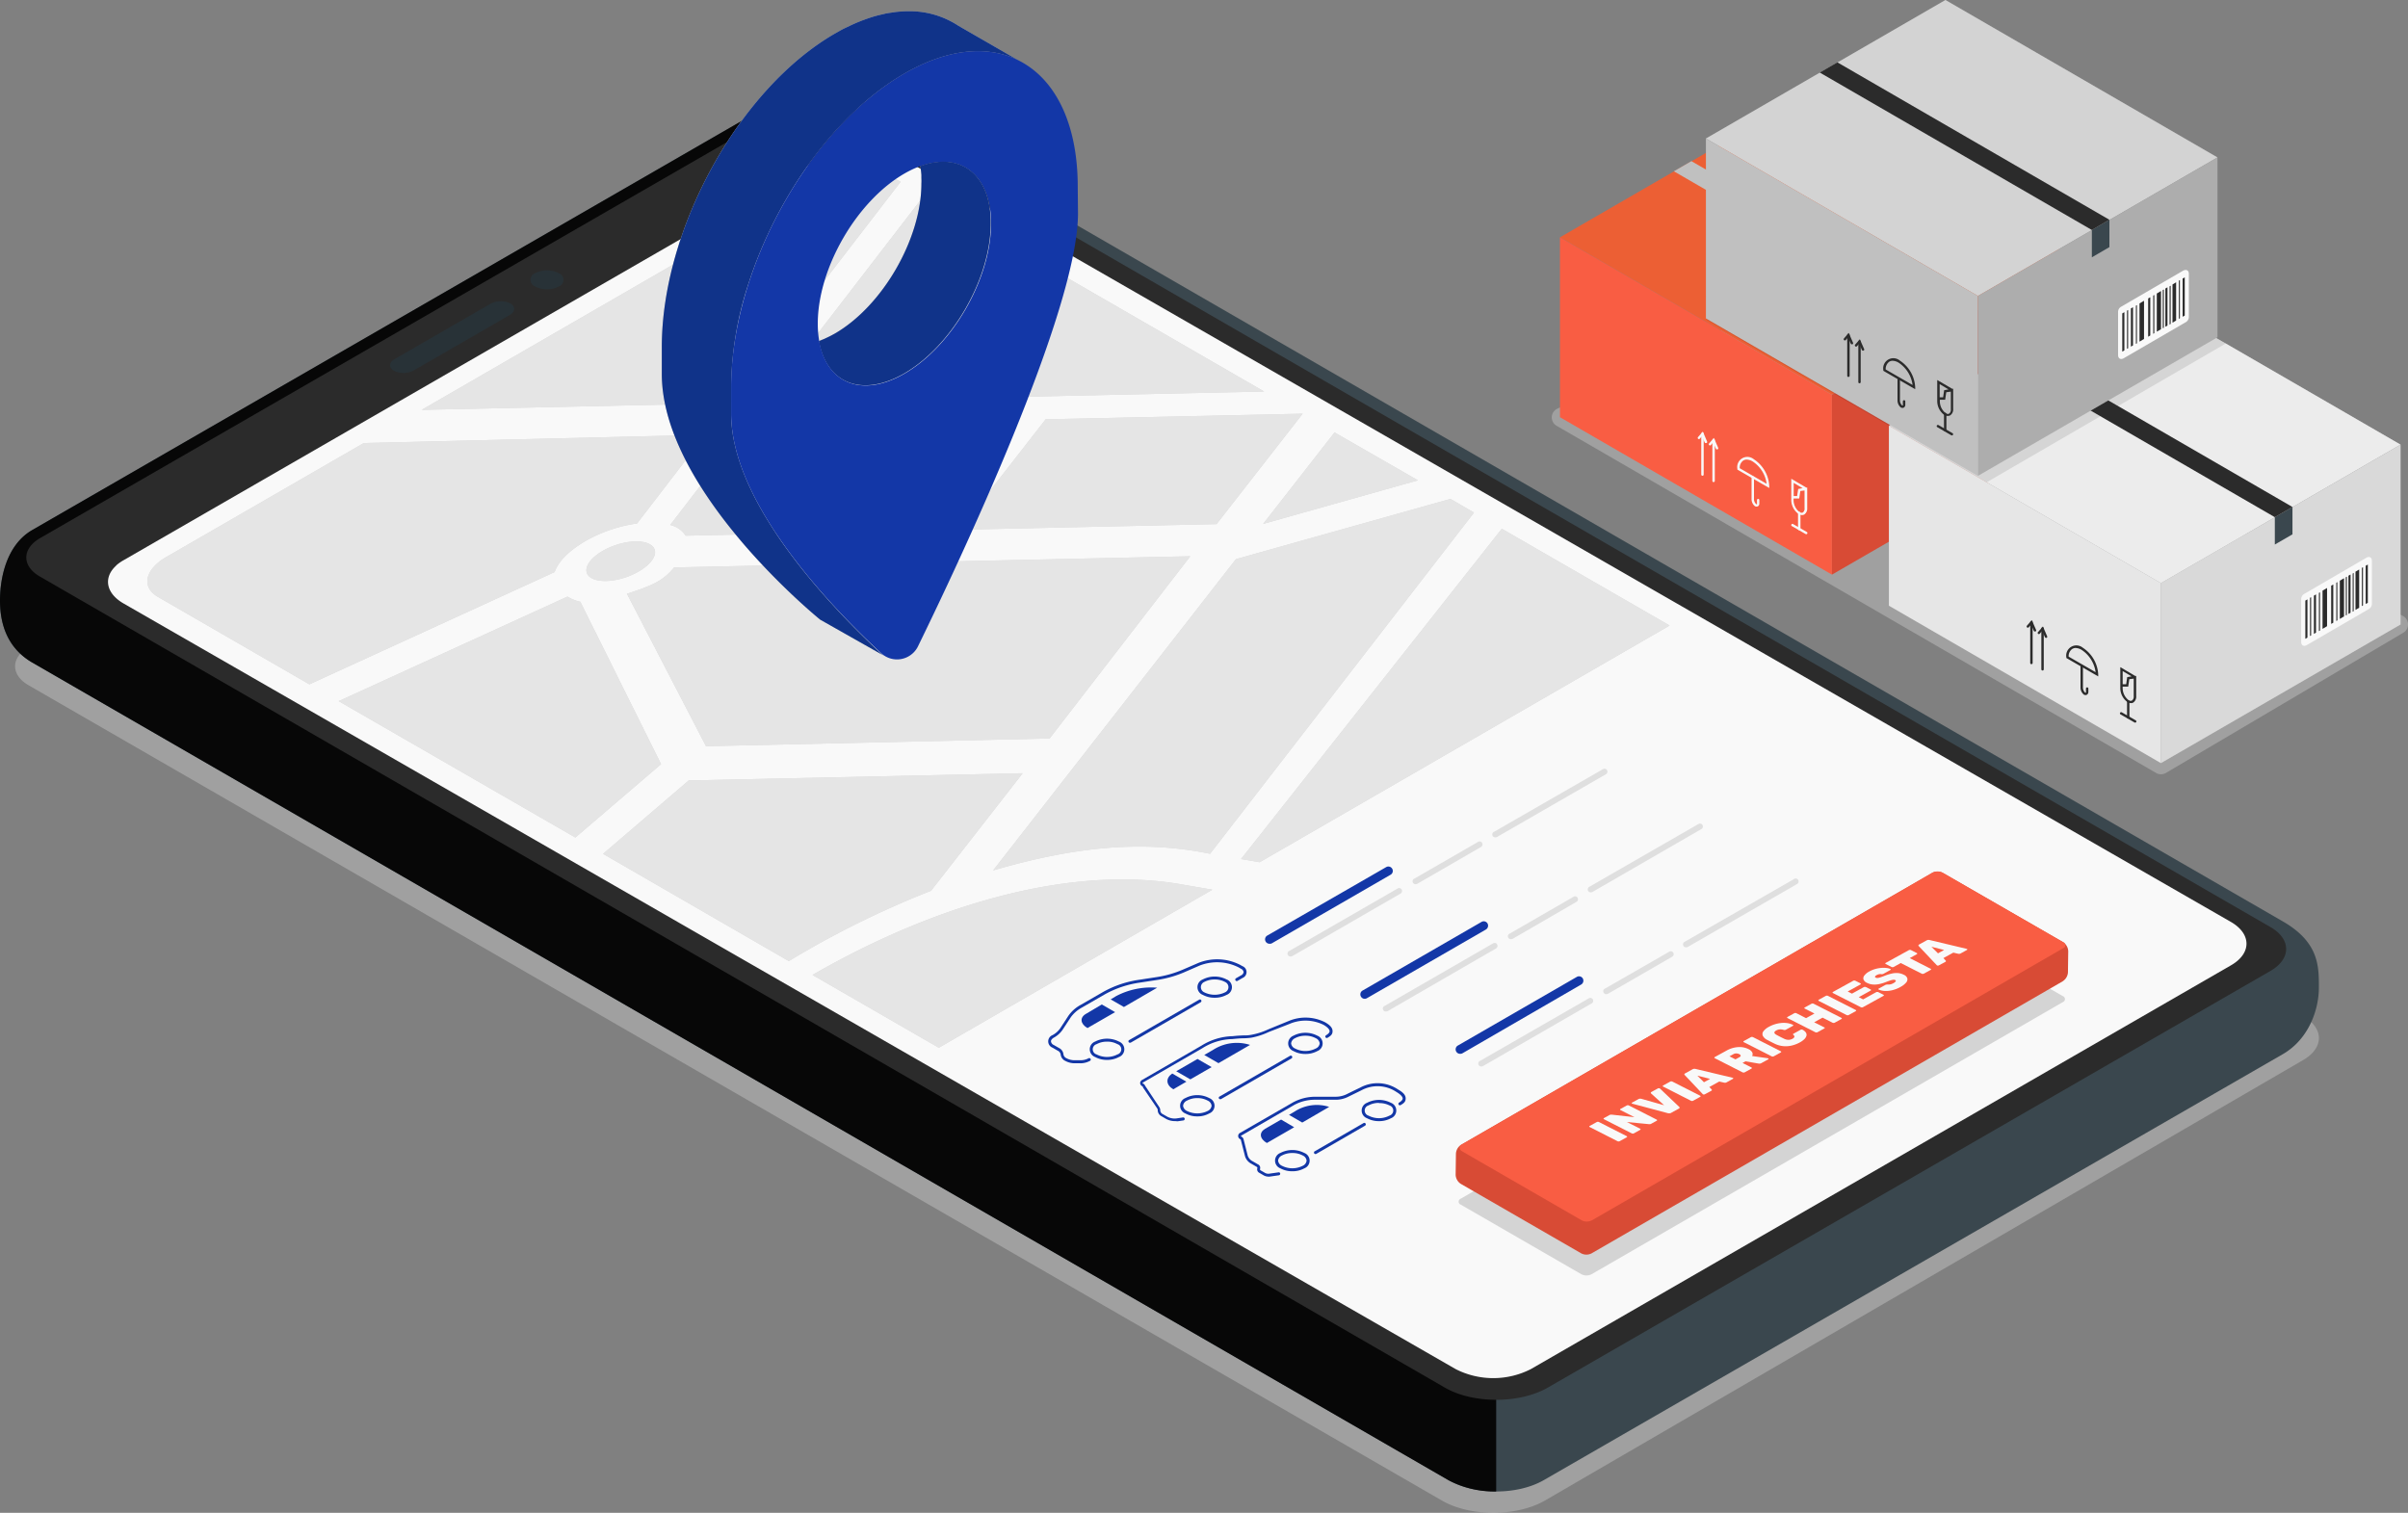 <svg id="Raggruppa_1450" data-name="Raggruppa 1450" xmlns="http://www.w3.org/2000/svg" xmlns:xlink="http://www.w3.org/1999/xlink" width="411.645" height="258.643" viewBox="0 0 411.645 258.643">
  <rect x="0" y="0" width="411.645" height="258.643" fill="#808080" stroke="none"/>
  <defs>
    <clipPath id="clip-path">
      <rect id="Rettangolo_664" data-name="Rettangolo 664" width="411.645" height="258.643" fill="none"/>
    </clipPath>
    <clipPath id="clip-path-2">
      <rect id="Rettangolo_663" data-name="Rettangolo 663" width="411.645" height="258.645" fill="none"/>
    </clipPath>
    <clipPath id="clip-path-3">
      <rect id="Rettangolo_654" data-name="Rettangolo 654" width="3.015" height="6.409" fill="none"/>
    </clipPath>
    <clipPath id="clip-path-4">
      <rect id="Rettangolo_655" data-name="Rettangolo 655" width="87.459" height="50.597" fill="none"/>
    </clipPath>
    <clipPath id="clip-path-5">
      <rect id="Rettangolo_656" data-name="Rettangolo 656" width="88.906" height="52.542" fill="none"/>
    </clipPath>
    <clipPath id="clip-path-6">
      <rect id="Rettangolo_657" data-name="Rettangolo 657" width="46.502" height="57.676" fill="none"/>
    </clipPath>
    <clipPath id="clip-path-7">
      <rect id="Rettangolo_658" data-name="Rettangolo 658" width="40.957" height="54.447" fill="none"/>
    </clipPath>
    <clipPath id="clip-path-8">
      <rect id="Rettangolo_659" data-name="Rettangolo 659" width="87.45" height="50.597" fill="none"/>
    </clipPath>
    <clipPath id="clip-path-9">
      <rect id="Rettangolo_660" data-name="Rettangolo 660" width="40.948" height="54.446" fill="none"/>
    </clipPath>
    <clipPath id="clip-path-10">
      <rect id="Rettangolo_661" data-name="Rettangolo 661" width="260.228" height="149.727" fill="none"/>
    </clipPath>
    <clipPath id="clip-path-11">
      <rect id="Rettangolo_662" data-name="Rettangolo 662" width="103.645" height="59.861" fill="none"/>
    </clipPath>
  </defs>
  <g id="Raggruppa_1449" data-name="Raggruppa 1449" clip-path="url(#clip-path)">
    <g id="Raggruppa_1448" data-name="Raggruppa 1448" transform="translate(0 -0.001)">
      <g id="Raggruppa_1447" data-name="Raggruppa 1447" clip-path="url(#clip-path-2)">
        <path id="Tracciato_75728" data-name="Tracciato 75728" d="M93.388,39.6l102.5,59.366a1.654,1.654,0,0,0,1.668-.009l40.581-23.972a1.647,1.647,0,0,0-.08-2.88L134.239,17.978a1.639,1.639,0,0,0-1.47-.026L93.508,36.685a1.649,1.649,0,0,0-.12,2.914" transform="translate(172.705 33.194)" fill="silver" opacity="0.5" style="mix-blend-mode: multiply;isolation: isolate"/>
        <path id="Tracciato_75729" data-name="Tracciato 75729" d="M93.056,29.585l40.96-23.694,46.5,26.915L139.558,56.5Z" transform="translate(173.615 10.993)" fill="#ec5f34"/>
        <path id="Tracciato_75730" data-name="Tracciato 75730" d="M139.557,71.826l-46.5-26.915V14.159l46.5,26.915Z" transform="translate(173.614 26.419)" fill="#f95d43"/>
        <path id="Tracciato_75731" data-name="Tracciato 75731" d="M108.113,34.59a2.968,2.968,0,0,1-1.258-2.381V28.563l2.559,1.507h.166v3.488a1.242,1.242,0,0,1-.5,1.115.909.909,0,0,1-.4.1,1.222,1.222,0,0,1-.567-.186m.289-3.932-.186,1.281h-.969v.269a2.59,2.59,0,0,0,1.032,2.063.561.561,0,0,0,.556.06.825.825,0,0,0,.289-.751V30.566Zm-.361-.35.754-.135-1.527-.9v2.25h.587Z" transform="translate(199.361 53.292)" fill="#f9f9f9"/>
        <path id="Tracciato_75732" data-name="Tracciato 75732" d="M107.465,33.688a.205.205,0,0,0,.206-.206V30.736a.206.206,0,1,0-.413,0v2.785a.206.206,0,0,0,.206.166" transform="translate(200.114 56.962)" fill="#f9f9f9"/>
        <path id="Tracciato_75733" data-name="Tracciato 75733" d="M109.415,33.021a.2.2,0,0,0,.175-.1.2.2,0,0,0-.083-.278l-2.373-1.373a.206.206,0,0,0-.206.35l2.384,1.373a.19.19,0,0,0,.1.032" transform="translate(199.359 58.311)" fill="#f9f9f9"/>
        <path id="Tracciato_75734" data-name="Tracciato 75734" d="M105.353,33.6a.523.523,0,0,0,.226-.052.551.551,0,0,0,.238-.5V32.49a.2.2,0,0,0-.4-.011v.579a.216.216,0,0,1,0,.135h-.135a1.2,1.2,0,0,1-.381-.928V28.621a.208.208,0,0,0-.206-.209.205.205,0,0,0-.206.206v3.645a1.53,1.53,0,0,0,.588,1.278.617.617,0,0,0,.278.063" transform="translate(194.94 53.01)" fill="#f9f9f9"/>
        <path id="Tracciato_75735" data-name="Tracciato 75735" d="M103.658,29.426V29.3a1.734,1.734,0,0,1,2.828-1.631,5.815,5.815,0,0,1,2.619,4.542v.361Zm1.032-1.568a1.512,1.512,0,0,0-.63,1.333l4.6,2.662a5.364,5.364,0,0,0-2.393-3.82,2.058,2.058,0,0,0-1.032-.318,1.1,1.1,0,0,0-.536.143Z" transform="translate(193.344 50.861)" fill="#f9f9f9"/>
        <path id="Tracciato_75736" data-name="Tracciato 75736" d="M102.355,33.574a.205.205,0,0,0,.206-.206V26.392a.206.206,0,1,0-.413,0v6.989a.207.207,0,0,0,.206.195" transform="translate(190.581 48.851)" fill="#f9f9f9"/>
        <path id="Tracciato_75737" data-name="Tracciato 75737" d="M103.352,28.086h.083a.217.217,0,0,0,.1-.278l-.734-1.682-.805.937a.2.2,0,0,0-.011.278l.011.011a.2.2,0,0,0,.289,0l.381-.444.476,1.035a.184.184,0,0,0,.206.143" transform="translate(190.183 48.745)" fill="#f9f9f9"/>
        <path id="Tracciato_75738" data-name="Tracciato 75738" d="M101.692,33.194a.205.205,0,0,0,.206-.206V26.012a.206.206,0,1,0-.413,0v6.975a.205.205,0,0,0,.206.206" transform="translate(189.344 48.148)" fill="#f9f9f9"/>
        <path id="Tracciato_75739" data-name="Tracciato 75739" d="M102.685,27.708h.083a.2.2,0,0,0,.109-.255l-.006-.014-.722-1.691-.817.937a.209.209,0,0,0,0,.289.2.2,0,0,0,.278.011l.011-.011L102,26.53l.476,1.095a.205.205,0,0,0,.206.083" transform="translate(188.949 48.04)" fill="#f9f9f9"/>
        <path id="Tracciato_75740" data-name="Tracciato 75740" d="M109.282,69.729l40.96-23.682V15.283l-40.96,23.694Z" transform="translate(203.889 28.516)" fill="#d84b35"/>
        <g id="Raggruppa_1422" data-name="Raggruppa 1422" transform="translate(328.31 53.315)" opacity="0.3">
          <g id="Raggruppa_1421" data-name="Raggruppa 1421">
            <g id="Raggruppa_1420" data-name="Raggruppa 1420" clip-path="url(#clip-path-3)">
              <path id="Tracciato_75741" data-name="Tracciato 75741" d="M117.579,23.278l-3.015,1.734V20.338l3.015-1.734Z" transform="translate(-114.566 -18.603)"/>
            </g>
          </g>
        </g>
        <path id="Tracciato_75742" data-name="Tracciato 75742" d="M146.353,38.263l-46.5-26.915,3-1.734,46.513,26.915Z" transform="translate(186.293 17.939)" fill="silver"/>
        <path id="Tracciato_75743" data-name="Tracciato 75743" d="M110.834,17.443l-.373.218v6.531l.373-.218Z" transform="translate(206.088 32.545)" fill="#2b2b2b"/>
        <path id="Tracciato_75744" data-name="Tracciato 75744" d="M110.487,17.742l-.63.361v6.534l.63-.364Z" transform="translate(204.96 33.103)" fill="#2b2b2b"/>
        <path id="Tracciato_75745" data-name="Tracciato 75745" d="M109.8,18.037l-.361.218v6.531l.361-.218Z" transform="translate(204.174 33.654)" fill="#2b2b2b"/>
        <path id="Tracciato_75746" data-name="Tracciato 75746" d="M109.642,18.257l-.722.433v6.534l.722-.436Z" transform="translate(203.214 34.064)" fill="#2b2b2b"/>
        <path id="Tracciato_75747" data-name="Tracciato 75747" d="M118.286,23.224l-.361.206v6.534l.361-.209Z" transform="translate(220.014 43.331)" fill="#2b2b2b"/>
        <path id="Tracciato_75748" data-name="Tracciato 75748" d="M118.184,23.433l-.774.464v6.534l.774-.467Z" transform="translate(219.053 43.721)" fill="#2b2b2b"/>
        <path id="Tracciato_75749" data-name="Tracciato 75749" d="M117.256,23.818l-.361.206v6.534l.361-.209Z" transform="translate(218.092 44.439)" fill="#2b2b2b"/>
        <path id="Tracciato_75750" data-name="Tracciato 75750" d="M116.851,23.988l-.186.1v6.534l.186-.106Z" transform="translate(217.662 44.755)" fill="#2b2b2b"/>
        <path id="Tracciato_75751" data-name="Tracciato 75751" d="M117.369,23.7l-.175.1v6.534l.175-.106Z" transform="translate(218.65 44.211)" fill="#2b2b2b"/>
        <path id="Tracciato_75752" data-name="Tracciato 75752" d="M118.406,23.087l-.175.1v6.534l.175-.106Z" transform="translate(220.585 43.076)" fill="#2b2b2b"/>
        <path id="Tracciato_75753" data-name="Tracciato 75753" d="M109.463,18.171l-.186.1v6.534l.186-.106Z" transform="translate(203.878 33.902)" fill="#2b2b2b"/>
        <path id="Tracciato_75754" data-name="Tracciato 75754" d="M109.862,17.944l-.175.1v6.534l.175-.106Z" transform="translate(204.645 33.479)" fill="#2b2b2b"/>
        <path id="Tracciato_75755" data-name="Tracciato 75755" d="M110.424,17.609l-.186.1v6.534l.186-.106Z" transform="translate(205.672 32.854)" fill="#2b2b2b"/>
        <path id="Tracciato_75756" data-name="Tracciato 75756" d="M116.741,24.117l-.361.206v6.534l.361-.209Z" transform="translate(217.132 44.997)" fill="#2b2b2b"/>
        <path id="Tracciato_75757" data-name="Tracciato 75757" d="M112.68,40.818l40.96-23.682,46.5,26.912-40.96,23.685Z" transform="translate(210.229 31.972)" fill="silver"/>
        <g id="Raggruppa_1425" data-name="Raggruppa 1425" transform="translate(322.908 49.106)" opacity="0.7">
          <g id="Raggruppa_1424" data-name="Raggruppa 1424">
            <g id="Raggruppa_1423" data-name="Raggruppa 1423" clip-path="url(#clip-path-4)">
              <path id="Tracciato_75758" data-name="Tracciato 75758" d="M112.68,40.818l40.96-23.682,46.5,26.912-40.96,23.685Z" transform="translate(-112.68 -17.134)" fill="#fff"/>
            </g>
          </g>
        </g>
        <g id="Raggruppa_1428" data-name="Raggruppa 1428" transform="translate(291.623 29.916)" opacity="0.1">
          <g id="Raggruppa_1427" data-name="Raggruppa 1427">
            <g id="Raggruppa_1426" data-name="Raggruppa 1426" clip-path="url(#clip-path-5)">
              <path id="Tracciato_75759" data-name="Tracciato 75759" d="M190.667,39.231,149.753,62.982,101.764,35.136l42.433-24.7Z" transform="translate(-101.762 -10.439)"/>
            </g>
          </g>
        </g>
        <path id="Tracciato_75760" data-name="Tracciato 75760" d="M159.18,83.075l-46.5-26.915V25.4l46.5,26.912Z" transform="translate(210.23 47.391)" fill="silver"/>
        <g id="Raggruppa_1431" data-name="Raggruppa 1431" transform="translate(322.908 72.79)" opacity="0.6">
          <g id="Raggruppa_1430" data-name="Raggruppa 1430">
            <g id="Raggruppa_1429" data-name="Raggruppa 1429" clip-path="url(#clip-path-6)">
              <path id="Tracciato_75761" data-name="Tracciato 75761" d="M159.18,83.075l-46.5-26.915V25.4l46.5,26.912Z" transform="translate(-112.679 -25.399)" fill="#fff"/>
            </g>
          </g>
        </g>
        <path id="Tracciato_75762" data-name="Tracciato 75762" d="M127.732,45.79a2.97,2.97,0,0,1-1.249-2.384V39.8l2.55,1.507h.166v3.447a1.213,1.213,0,0,1-.5,1.1.8.8,0,0,1-.4.1,1.176,1.176,0,0,1-.567-.175m.289-3.923-.186,1.27h-.949v.269a2.614,2.614,0,0,0,1.032,2.063.565.565,0,0,0,.559.052.824.824,0,0,0,.3-.742V41.764Zm-.361-.35.754-.135-1.527-.9v2.25h.6Z" transform="translate(235.981 74.264)" fill="#2b2b2b"/>
        <path id="Tracciato_75763" data-name="Tracciato 75763" d="M127.084,44.921a.205.205,0,0,0,.206-.206V41.98a.205.205,0,0,0-.206-.206.2.2,0,0,0-.2.195l0,.011v2.734a.2.2,0,0,0,.183.206h.011" transform="translate(236.733 77.94)" fill="#2b2b2b"/>
        <path id="Tracciato_75764" data-name="Tracciato 75764" d="M129.078,44.274a.2.2,0,0,0,.175-.1.217.217,0,0,0-.1-.289l-2.384-1.373a.208.208,0,0,0-.206.361l2.384,1.373a.174.174,0,0,0,.135.032" transform="translate(235.936 79.268)" fill="#2b2b2b"/>
        <path id="Tracciato_75765" data-name="Tracciato 75765" d="M124.976,44.841a.439.439,0,0,0,.229-.063.55.55,0,0,0,.246-.493v-.559a.2.2,0,1,0-.41,0v.7a.279.279,0,0,1-.138,0,1.218,1.218,0,0,1-.378-.929V39.866a.21.21,0,0,0-.209-.206.207.207,0,0,0-.206.2V43.5a1.566,1.566,0,0,0,.587,1.278.626.626,0,0,0,.278.063" transform="translate(231.553 73.996)" fill="#2b2b2b"/>
        <path id="Tracciato_75766" data-name="Tracciato 75766" d="M123.27,40.633v-.112A1.738,1.738,0,0,1,126.1,38.89a5.8,5.8,0,0,1,2.619,4.539v.352Zm1.032-1.568a1.516,1.516,0,0,0-.639,1.333l4.611,2.662a5.45,5.45,0,0,0-2.4-3.82,2.116,2.116,0,0,0-1.032-.318,1.029,1.029,0,0,0-.516.143Z" transform="translate(229.969 71.865)" fill="#2b2b2b"/>
        <path id="Tracciato_75767" data-name="Tracciato 75767" d="M121.979,44.812a.205.205,0,0,0,.206-.206V37.63a.206.206,0,0,0-.413,0v6.975a.205.205,0,0,0,.206.206" transform="translate(227.193 69.824)" fill="#2b2b2b"/>
        <path id="Tracciato_75768" data-name="Tracciato 75768" d="M122.986,39.325h.083a.2.2,0,0,0,.109-.255l-.006-.014-.722-1.682-.817.94a.208.208,0,0,0-.037.289.206.206,0,0,0,.289.037.19.19,0,0,0,.057-.069l.384-.444.473,1.095a.2.2,0,0,0,.186.1" transform="translate(226.785 69.729)" fill="#2b2b2b"/>
        <path id="Tracciato_75769" data-name="Tracciato 75769" d="M121.316,44.426a.205.205,0,0,0,.206-.206V37.254a.206.206,0,0,0-.413,0V44.22a.205.205,0,0,0,.206.206" transform="translate(225.956 69.126)" fill="#2b2b2b"/>
        <path id="Tracciato_75770" data-name="Tracciato 75770" d="M122.316,38.947h.083a.206.206,0,0,0,.112-.269l-.731-1.682-.817.94a.207.207,0,0,0,.278.307l.032-.037.393-.444.464,1.083a.224.224,0,0,0,.186.1" transform="translate(225.556 69.023)" fill="#2b2b2b"/>
        <path id="Tracciato_75771" data-name="Tracciato 75771" d="M128.907,80.973l40.96-23.694V26.527l-40.96,23.682Z" transform="translate(240.503 49.494)" fill="silver"/>
        <g id="Raggruppa_1434" data-name="Raggruppa 1434" transform="translate(369.41 76.02)" opacity="0.4">
          <g id="Raggruppa_1433" data-name="Raggruppa 1433">
            <g id="Raggruppa_1432" data-name="Raggruppa 1432" clip-path="url(#clip-path-7)">
              <path id="Tracciato_75772" data-name="Tracciato 75772" d="M128.907,80.973l40.96-23.694V26.527l-40.96,23.682Z" transform="translate(-128.908 -26.526)" fill="#fff"/>
            </g>
          </g>
        </g>
        <path id="Tracciato_75773" data-name="Tracciato 75773" d="M138.716,34.921,135.7,36.666V31.989l3.015-1.742Z" transform="translate(253.18 56.434)" fill="#3a474e"/>
        <path id="Tracciato_75774" data-name="Tracciato 75774" d="M165.977,49.513,119.475,22.6l3.015-1.742,46.5,26.912Z" transform="translate(222.906 38.912)" fill="#2b2b2b"/>
        <path id="Tracciato_75775" data-name="Tracciato 75775" d="M148.4,33.366l-10.64,6.193a1.033,1.033,0,0,0-.484.834v7.339c0,.608.433.857.96.556l10.649-6.19a1.038,1.038,0,0,0,.476-.837v-7.4c0-.579-.433-.794-.96-.5" transform="translate(256.11 62.003)" fill="#f9f9f9"/>
        <path id="Tracciato_75776" data-name="Tracciato 75776" d="M141.483,33.682l-.361.206v6.534l.361-.209Z" transform="translate(263.292 62.843)" fill="#2b2b2b"/>
        <path id="Tracciato_75777" data-name="Tracciato 75777" d="M141.143,33.978l-.63.373v6.531l.63-.373Z" transform="translate(262.156 63.394)" fill="#2b2b2b"/>
        <path id="Tracciato_75778" data-name="Tracciato 75778" d="M140.453,34.276l-.361.206v6.534l.361-.209Z" transform="translate(261.371 63.951)" fill="#2b2b2b"/>
        <path id="Tracciato_75779" data-name="Tracciato 75779" d="M140.3,34.5l-.722.424v6.531l.722-.424Z" transform="translate(260.41 64.361)" fill="#2b2b2b"/>
        <path id="Tracciato_75780" data-name="Tracciato 75780" d="M139.423,34.871l-.361.206v6.534l.361-.209Z" transform="translate(259.449 65.06)" fill="#2b2b2b"/>
        <path id="Tracciato_75781" data-name="Tracciato 75781" d="M139.321,35.08l-.774.453v6.534l.774-.456Z" transform="translate(258.488 65.45)" fill="#2b2b2b"/>
        <path id="Tracciato_75782" data-name="Tracciato 75782" d="M138.393,35.461l-.361.218V42.21l.361-.218Z" transform="translate(257.528 66.162)" fill="#2b2b2b"/>
        <path id="Tracciato_75783" data-name="Tracciato 75783" d="M137.987,35.63l-.186.1v6.534l.186-.106Z" transform="translate(257.097 66.477)" fill="#2b2b2b"/>
        <path id="Tracciato_75784" data-name="Tracciato 75784" d="M138.517,35.339l-.186.1v6.534l.186-.106Z" transform="translate(258.085 65.933)" fill="#2b2b2b"/>
        <path id="Tracciato_75785" data-name="Tracciato 75785" d="M139.543,34.73l-.175.115v6.531l.186-.115Z" transform="translate(260.02 64.798)" fill="#2b2b2b"/>
        <path id="Tracciato_75786" data-name="Tracciato 75786" d="M140.119,34.406l-.186.1.011,6.534.175-.106Z" transform="translate(261.075 64.193)" fill="#2b2b2b"/>
        <path id="Tracciato_75787" data-name="Tracciato 75787" d="M140.519,34.179l-.175.115v6.531l.175-.115Z" transform="translate(261.841 63.77)" fill="#2b2b2b"/>
        <path id="Tracciato_75788" data-name="Tracciato 75788" d="M141.081,33.844l-.186.1v6.531l.186-.1Z" transform="translate(262.868 63.145)" fill="#2b2b2b"/>
        <path id="Tracciato_75789" data-name="Tracciato 75789" d="M137.882,35.76l-.361.206V42.5l.361-.209Z" transform="translate(256.573 66.719)" fill="#2b2b2b"/>
        <path id="Tracciato_75790" data-name="Tracciato 75790" d="M101.763,23.683,142.711,0l46.5,26.912L148.265,50.6Z" transform="translate(189.861 0.002)" fill="silver"/>
        <g id="Raggruppa_1437" data-name="Raggruppa 1437" transform="translate(291.623 0.001)" opacity="0.3">
          <g id="Raggruppa_1436" data-name="Raggruppa 1436">
            <g id="Raggruppa_1435" data-name="Raggruppa 1435" clip-path="url(#clip-path-8)">
              <path id="Tracciato_75791" data-name="Tracciato 75791" d="M101.763,23.683,142.711,0l46.5,26.912L148.265,50.6Z" transform="translate(-101.763 0.001)" fill="#fff"/>
            </g>
          </g>
        </g>
        <path id="Tracciato_75792" data-name="Tracciato 75792" d="M148.265,65.94l-46.5-26.915V8.265l46.5,26.912Z" transform="translate(189.86 15.421)" fill="silver"/>
        <path id="Tracciato_75793" data-name="Tracciato 75793" d="M116.823,28.69a2.98,2.98,0,0,1-1.261-2.384V22.672l2.562,1.5h.163v3.436a1.219,1.219,0,0,1-.5,1.1.788.788,0,0,1-.393.1,1.112,1.112,0,0,1-.567-.123m.278-3.923-.186,1.281h-.908v.258a2.569,2.569,0,0,0,1.032,2.063.568.568,0,0,0,.547.063.835.835,0,0,0,.3-.754V24.655Zm-.361-.35.754-.135-1.516-.9v2.25h.587Z" transform="translate(215.605 42.301)" fill="#2b2b2b"/>
        <path id="Tracciato_75794" data-name="Tracciato 75794" d="M116.175,27.812a.205.205,0,0,0,.206-.206V24.829a.206.206,0,0,0-.413,0v2.737a.206.206,0,0,0,.16.244l.046,0" transform="translate(216.356 45.945)" fill="#2b2b2b"/>
        <path id="Tracciato_75795" data-name="Tracciato 75795" d="M118.132,27.14a.194.194,0,0,0,.175-.092.21.21,0,0,0-.063-.287l-.009,0-2.384-1.373a.205.205,0,1,0-.229.341l.034.02,2.373,1.373a.186.186,0,0,0,.1.02" transform="translate(215.545 47.298)" fill="#2b2b2b"/>
        <path id="Tracciato_75796" data-name="Tracciato 75796" d="M114.061,27.709a.394.394,0,0,0,.218-.063.538.538,0,0,0,.246-.493v-.559a.206.206,0,0,0-.413,0v.7a.225.225,0,0,1-.123,0,1.186,1.186,0,0,1-.381-.928V22.734a.206.206,0,0,0-.413,0v3.634a1.551,1.551,0,0,0,.576,1.278.721.721,0,0,0,.289.063" transform="translate(211.186 42.032)" fill="#2b2b2b"/>
        <path id="Tracciato_75797" data-name="Tracciato 75797" d="M112.353,23.5v-.112a1.736,1.736,0,0,1,2.828-1.631,5.8,5.8,0,0,1,2.619,4.539v.352Zm1.032-1.568a1.534,1.534,0,0,0-.63,1.341l4.6,2.654a5.438,5.438,0,0,0-2.393-3.82,2.116,2.116,0,0,0-1.032-.318,1.1,1.1,0,0,0-.536.143Z" transform="translate(209.601 39.896)" fill="#2b2b2b"/>
        <path id="Tracciato_75798" data-name="Tracciato 75798" d="M111.062,27.643a.207.207,0,0,0,.195-.206V20.5a.193.193,0,0,0-.195-.195.2.2,0,0,0-.206.183v6.987a.206.206,0,0,0,.206.166" transform="translate(206.825 37.888)" fill="#2b2b2b"/>
        <path id="Tracciato_75799" data-name="Tracciato 75799" d="M112.047,22.19h.072a.193.193,0,0,0,.12-.249l-.006-.02-.734-1.682-.814.94a.2.2,0,0,0,.054.287.211.211,0,0,0,.255-.017l.393-.456.464,1.095a.222.222,0,0,0,.195.1" transform="translate(206.439 37.76)" fill="#2b2b2b"/>
        <path id="Tracciato_75800" data-name="Tracciato 75800" d="M110.4,27.291a.207.207,0,0,0,.206-.195V20.119a.206.206,0,0,0-.413,0V27.1a.207.207,0,0,0,.206.195" transform="translate(205.588 37.157)" fill="#2b2b2b"/>
        <path id="Tracciato_75801" data-name="Tracciato 75801" d="M111.4,21.812h.083a.209.209,0,0,0,.1-.269l-.734-1.682-.805.94a.2.2,0,0,0-.011.278l.011.011a.209.209,0,0,0,.289,0l.381-.444.476,1.032a.205.205,0,0,0,.206.135" transform="translate(205.191 37.054)" fill="#2b2b2b"/>
        <path id="Tracciato_75802" data-name="Tracciato 75802" d="M117.99,63.838l40.948-23.694V9.392L117.99,33.074Z" transform="translate(220.135 17.524)" fill="silver"/>
        <g id="Raggruppa_1440" data-name="Raggruppa 1440" transform="translate(338.125 26.915)" opacity="0.1">
          <g id="Raggruppa_1439" data-name="Raggruppa 1439">
            <g id="Raggruppa_1438" data-name="Raggruppa 1438" clip-path="url(#clip-path-9)">
              <path id="Tracciato_75803" data-name="Tracciato 75803" d="M117.99,63.838l40.948-23.694V9.392L117.99,33.074Z" transform="translate(-117.991 -9.391)"/>
            </g>
          </g>
        </g>
        <path id="Tracciato_75804" data-name="Tracciato 75804" d="M127.788,17.786l-3,1.745V14.854l3-1.742Z" transform="translate(232.813 24.464)" fill="#3a474e"/>
        <path id="Tracciato_75805" data-name="Tracciato 75805" d="M155.065,32.377,108.555,5.462l3.012-1.742,46.5,26.912Z" transform="translate(202.532 6.942)" fill="#2b2b2b"/>
        <path id="Tracciato_75806" data-name="Tracciato 75806" d="M137.487,16.215l-10.649,6.193a1.029,1.029,0,0,0-.487.834v7.4c0,.61.436.857.96.559l10.652-6.193a1.034,1.034,0,0,0,.484-.837v-7.4c0-.608-.433-.814-.96-.556" transform="translate(235.734 30.051)" fill="#f9f9f9"/>
        <path id="Tracciato_75807" data-name="Tracciato 75807" d="M130.562,16.547l-.361.206v6.534l.361-.209Z" transform="translate(242.918 30.873)" fill="#2b2b2b"/>
        <path id="Tracciato_75808" data-name="Tracciato 75808" d="M130.215,16.842l-.619.373v6.531l.619-.373Z" transform="translate(241.789 31.424)" fill="#2b2b2b"/>
        <path id="Tracciato_75809" data-name="Tracciato 75809" d="M129.532,17.141l-.361.206v6.534l.361-.209Z" transform="translate(240.996 31.982)" fill="#2b2b2b"/>
        <path id="Tracciato_75810" data-name="Tracciato 75810" d="M129.382,17.361l-.722.433v6.522l.722-.424Z" transform="translate(240.042 32.392)" fill="#2b2b2b"/>
        <path id="Tracciato_75811" data-name="Tracciato 75811" d="M128.506,17.735l-.361.206v6.534l.361-.209Z" transform="translate(239.081 33.09)" fill="#2b2b2b"/>
        <path id="Tracciato_75812" data-name="Tracciato 75812" d="M128.4,17.944l-.774.453v6.534l.774-.456Z" transform="translate(238.12 33.48)" fill="#2b2b2b"/>
        <path id="Tracciato_75813" data-name="Tracciato 75813" d="M127.476,18.329l-.361.206V25.07l.361-.218Z" transform="translate(237.16 34.199)" fill="#2b2b2b"/>
        <path id="Tracciato_75814" data-name="Tracciato 75814" d="M127.07,18.5l-.186.1v6.531l.186-.1Z" transform="translate(236.729 34.508)" fill="#2b2b2b"/>
        <path id="Tracciato_75815" data-name="Tracciato 75815" d="M127.589,18.2l-.175.1v6.531l.175-.1Z" transform="translate(237.718 33.964)" fill="#2b2b2b"/>
        <path id="Tracciato_75816" data-name="Tracciato 75816" d="M128.633,17.6l-.186.1v6.531l.186-.1Z" transform="translate(239.645 32.835)" fill="#2b2b2b"/>
        <path id="Tracciato_75817" data-name="Tracciato 75817" d="M129.2,17.271l-.186.1V23.9l.186-.1Z" transform="translate(240.707 32.224)" fill="#2b2b2b"/>
        <path id="Tracciato_75818" data-name="Tracciato 75818" d="M129.609,17.044l-.186.115v6.531l.186-.115Z" transform="translate(241.466 31.8)" fill="#2b2b2b"/>
        <path id="Tracciato_75819" data-name="Tracciato 75819" d="M130.153,16.709l-.175.1v6.531l.175-.1Z" transform="translate(242.501 31.176)" fill="#2b2b2b"/>
        <path id="Tracciato_75820" data-name="Tracciato 75820" d="M126.961,18.625l-.361.206v6.534l.361-.209Z" transform="translate(236.199 34.75)" fill="#2b2b2b"/>
        <path id="Tracciato_75821" data-name="Tracciato 75821" d="M117.579,23.278l-3.015,1.734V20.338l3.015-1.734Z" transform="translate(213.744 34.711)" fill="silver"/>
        <path id="Tracciato_75822" data-name="Tracciato 75822" d="M136.018,11.695,3.275,91.663c-3.167,1.823-3.167,4.826,0,6.611L244.809,237.619c4.826,2.8,12.778,2.788,17.613,0L392.058,162.3c3.562-2.063,3.571-5.433,0-7.5L149,11.695a14.369,14.369,0,0,0-12.982,0" transform="translate(1.68 18.93)" fill="silver" opacity="0.5" style="mix-blend-mode: multiply;isolation: isolate"/>
        <path id="Tracciato_75823" data-name="Tracciato 75823" d="M148.177,7.727,390.252,147.5c6.227,3.591,6.158,7.72,6.158,11.34s-1.651,8.743-6.158,11.351L263.935,243.008c-4.5,2.608-11.812,2.608-16.329,0L5.531,103.247C1.023,100.642,0,96.278,0,92.63s1.023-9.457,5.531-12.053L131.848,7.727a15.362,15.362,0,0,1,16.329,0" transform="translate(0 10.036)" fill="#3a474e"/>
        <path id="Tracciato_75824" data-name="Tracciato 75824" d="M142.214,12.734,12.623,87.466,255.773,227.8v17.148a16.7,16.7,0,0,1-8.167-1.929L5.531,103.236C1.023,100.628,0,96.266,0,92.618s1.023-9.46,5.531-12.056L131.848,7.716a15.593,15.593,0,0,1,10.365-2.181Z" transform="translate(0 10.047)" fill="#070707"/>
        <path id="Tracciato_75825" data-name="Tracciato 75825" d="M130.589,7.619,3.944,80.641c-3.167,1.825-3.167,4.826,0,6.611L244.059,225.886c4.826,2.788,12.778,2.788,17.616,0l123.538-71.239c3.559-2.055,3.571-5.433,0-7.488L143.57,7.619a14.476,14.476,0,0,0-12.982,0" transform="translate(2.928 11.35)" fill="#2b2b2b"/>
        <path id="Tracciato_75826" data-name="Tracciato 75826" d="M143.372,10.935l225.978,129.9c3.542,2.046,3.553,5.388,0,7.422L249.676,217.286a14.158,14.158,0,0,1-12.856,0L9.122,86.4c-2.9-1.659-3.447-4.167-1.631-6.147l.441-.453a7.5,7.5,0,0,1,1.189-.82L126.493,11.31l.636-.375c4.448-2.588,11.764-2.576,16.243,0" transform="translate(12.024 16.79)" fill="#f9f9f9"/>
        <path id="Tracciato_75827" data-name="Tracciato 75827" d="M24.053,27.857l16.36-9.44a3.759,3.759,0,0,1,3.425-.066c.908.53.86,1.419-.115,1.977l-16.389,9.46a3.765,3.765,0,0,1-3.427.066c-.914-.57-.82-1.456.146-2" transform="translate(43.42 33.531)" fill="#283237"/>
        <path id="Tracciato_75828" data-name="Tracciato 75828" d="M32.475,16.6a4.437,4.437,0,0,1,3.978,0,1.216,1.216,0,0,1,0,2.307,4.437,4.437,0,0,1-3.978,0,1.216,1.216,0,0,1,0-2.307" transform="translate(59.039 30.091)" fill="#283237"/>
        <path id="Tracciato_75829" data-name="Tracciato 75829" d="M94.7,73.917c-1.688-.966-5.3-.473-8.058,1.121s-3.637,3.677-1.929,4.651,5.3.473,8.058-1.12,3.657-3.677,1.929-4.651m67.657-21.378L147.634,71.426l43.934-.966,14.718-18.876Zm-52.242,2.519L98.172,70.607a4.33,4.33,0,0,1,2.642,1.834l40.111-.868,13.715-17.489Zm101.618-.269-12.2,15.635,26.456-7.451Zm19.816,11.36L194.878,76.456l-41.5,53.208c14.34-4.17,25.777-5.164,37.079-2.837l45.121-58.334ZM98.828,77.874c-1.931,2.364-3.8,3.106-8.05,4.5l13.512,26.061,58.738-1.324,24.049-31.153Zm2.507,36.415L86.695,126.835l31.752,18.338a159.478,159.478,0,0,1,24.313-12.025l15.664-20.094ZM141.593,14.253l-27.267,35.4L199.7,47.79Zm98.741,57-44.579,56.472,3.187.542L269.02,87.8ZM82.806,83.74a6.635,6.635,0,0,1-2.192-.886L41.5,100.728l40.458,23.318L96.607,111.5ZM185.226,132c-17.633-2.992-40.258,2.616-62.733,15.538l21.59,12.452,46.768-27.024ZM136.873,11.539C133.263,9.484,126.585,9.957,122,12.6l-.656.387L55.685,50.928l52.726-1.141,29.147-37.853ZM45.792,56.6l-33.781,19.5a9.789,9.789,0,0,0-1.244.831c-.175.146-.33.289-.493.444-2.046,1.931-2.006,4.19.309,5.519l25.9,14.962L78.4,78.665c.636-1.719,2.161-3.493,5.462-5.413a24.825,24.825,0,0,1,8.64-2.9l11.649-15.162Z" transform="translate(16.402 19.146)" fill="#bfbfbf"/>
        <g id="Raggruppa_1443" data-name="Raggruppa 1443" transform="translate(25.192 29.408)" opacity="0.6" style="mix-blend-mode: normal;isolation: isolate">
          <g id="Raggruppa_1442" data-name="Raggruppa 1442">
            <g id="Raggruppa_1441" data-name="Raggruppa 1441" clip-path="url(#clip-path-10)">
              <path id="Tracciato_75830" data-name="Tracciato 75830" d="M94.7,73.917c-1.688-.966-5.3-.473-8.058,1.121s-3.637,3.677-1.929,4.651,5.3.473,8.058-1.12,3.657-3.677,1.929-4.651m67.657-21.378L147.634,71.426l43.934-.966,14.718-18.876Zm-52.242,2.519L98.172,70.607a4.33,4.33,0,0,1,2.642,1.834l40.111-.868,13.715-17.489Zm101.618-.269-12.2,15.635,26.456-7.451Zm19.816,11.36L194.878,76.456l-41.5,53.208c14.34-4.17,25.777-5.164,37.079-2.837l45.121-58.334ZM98.828,77.874c-1.931,2.364-3.8,3.106-8.05,4.5l13.512,26.061,58.738-1.324,24.049-31.153Zm2.507,36.415L86.695,126.835l31.752,18.338a159.478,159.478,0,0,1,24.313-12.025l15.664-20.094ZM141.593,14.253l-27.267,35.4L199.7,47.79Zm98.741,57-44.579,56.472,3.187.542L269.02,87.8ZM82.806,83.74a6.635,6.635,0,0,1-2.192-.886L41.5,100.728l40.458,23.318L96.607,111.5ZM185.226,132c-17.633-2.992-40.258,2.616-62.733,15.538l21.59,12.452,46.768-27.024ZM136.873,11.539C133.263,9.484,126.585,9.957,122,12.6l-.656.387L55.685,50.928l52.726-1.141,29.147-37.853ZM45.792,56.6l-33.781,19.5a9.789,9.789,0,0,0-1.244.831c-.175.146-.33.289-.493.444-2.046,1.931-2.006,4.19.309,5.519l25.9,14.962L78.4,78.665c.636-1.719,2.161-3.493,5.462-5.413a24.825,24.825,0,0,1,8.64-2.9l11.649-15.162Z" transform="translate(-8.79 -10.262)" fill="#fff"/>
            </g>
          </g>
        </g>
        <path id="Tracciato_75831" data-name="Tracciato 75831" d="M79.02,72.241a4.175,4.175,0,0,1-2.038-.493,1.41,1.41,0,0,1,0-2.645,4.44,4.44,0,0,1,4.064,0,1.408,1.408,0,0,1,0,2.645,4.124,4.124,0,0,1-2.026.493m0-3.118a3.616,3.616,0,0,0-1.785.424,1.085,1.085,0,0,0-.656.88,1.11,1.11,0,0,0,.656.877,3.922,3.922,0,0,0,3.562,0,1.11,1.11,0,0,0,.656-.877,1.085,1.085,0,0,0-.656-.88,3.591,3.591,0,0,0-1.777-.424" transform="translate(141.909 128.01)" fill="#1337a7"/>
        <path id="Tracciato_75832" data-name="Tracciato 75832" d="M84.187,69.251a4.175,4.175,0,0,1-2.038-.493,1.41,1.41,0,0,1,0-2.645,4.464,4.464,0,0,1,4.075,0,1.41,1.41,0,0,1,0,2.645,4.175,4.175,0,0,1-2.038.493m0-3.118a3.654,3.654,0,0,0-1.777.424.913.913,0,0,0,0,1.757,3.869,3.869,0,0,0,3.553,0,.913.913,0,0,0,0-1.757,3.7,3.7,0,0,0-1.777-.387Z" transform="translate(151.549 122.432)" fill="#1337a7"/>
        <path id="Tracciato_75833" data-name="Tracciato 75833" d="M78.639,72.322a.242.242,0,0,1-.221-.126.25.25,0,0,1,.089-.344l.006,0,8.348-4.826a.257.257,0,0,1,.35.1.255.255,0,0,1-.1.347l-8.348,4.826a.323.323,0,0,1-.126.029" transform="translate(146.239 124.986)" fill="#1337a7"/>
        <path id="Tracciato_75834" data-name="Tracciato 75834" d="M79.056,80.6a1.654,1.654,0,0,1-.791-.192l-.762-.444a.658.658,0,0,1-.347-.851.273.273,0,0,0-.138-.192l-.886-.513a2.161,2.161,0,0,1-1.092-1.272L74.316,74.3a.187.187,0,0,0-.106-.1.6.6,0,0,1,0-1.089l9.024-5.2a7.963,7.963,0,0,1,3.86-.966h3.4a4.349,4.349,0,0,0,1.843-.4c.484-.241,1.227-.608,2.376-1.158a6.232,6.232,0,0,1,6.485.318c.877.5,1.3.966,1.3,1.525s-.289.811-.86,1.138a.25.25,0,1,1-.267-.424l.014-.009c.272-.163.6-.416.6-.7s-.367-.693-1.043-1.092a5.791,5.791,0,0,0-6.012-.3l-2.364,1.158a4.726,4.726,0,0,1-2.066.456h-3.4a7.389,7.389,0,0,0-3.648.885l-9.016,5.221c-.077.049-.106.089-.106.106s0,.049.106.1a.72.72,0,0,1,.338.407l.725,2.846a1.685,1.685,0,0,0,.857.966l.88.51a.658.658,0,0,1,.347.851.278.278,0,0,0,.135.192l.774.444a1.185,1.185,0,0,0,.722.106l1.545-.221a.24.24,0,0,1,.287.186l0,.026a.261.261,0,0,1-.212.289l-1.545.221a1.367,1.367,0,0,1-.241.02" transform="translate(137.801 120.567)" fill="#1337a7"/>
        <path id="Tracciato_75835" data-name="Tracciato 75835" d="M79.16,68.93l-2.267-1.312.963-.57a6.941,6.941,0,0,1,5.906-.794Z" transform="translate(143.46 122.994)" fill="#1337a7"/>
        <path id="Tracciato_75836" data-name="Tracciato 75836" d="M76.23,70.808l4.68-2.7-2.238-1.312-2.722,1.573c-1.08.628-.963,1.717.309,2.442Z" transform="translate(140.329 124.618)" fill="#1337a7"/>
        <path id="Tracciato_75837" data-name="Tracciato 75837" d="M73.344,68.971a4.053,4.053,0,0,1-2.038-.5,1.409,1.409,0,0,1,0-2.634,4.372,4.372,0,0,1,4.064,0,1.407,1.407,0,0,1,0,2.634,4.033,4.033,0,0,1-2.026.5m0-3.126a3.6,3.6,0,0,0-1.785.436,1.081,1.081,0,0,0-.656.877,1.115,1.115,0,0,0,.656.88,3.976,3.976,0,0,0,3.562,0,1.115,1.115,0,0,0,.656-.88,1.081,1.081,0,0,0-.656-.877,3.564,3.564,0,0,0-1.777-.436" transform="translate(131.342 121.898)" fill="#1337a7"/>
        <path id="Tracciato_75838" data-name="Tracciato 75838" d="M79.79,65.242a4.175,4.175,0,0,1-2.038-.493,1.409,1.409,0,0,1,0-2.634,4.4,4.4,0,0,1,4.075,0,1.409,1.409,0,0,1,0,2.634,4.175,4.175,0,0,1-2.038.493m0-3.118a3.654,3.654,0,0,0-1.777.424,1.116,1.116,0,0,0-.665.88,1.087,1.087,0,0,0,.665.877,3.87,3.87,0,0,0,3.553,0,1.068,1.068,0,0,0,.665-.877,1.1,1.1,0,0,0-.665-.88,3.654,3.654,0,0,0-1.777-.424" transform="translate(143.369 114.956)" fill="#1337a7"/>
        <path id="Tracciato_75839" data-name="Tracciato 75839" d="M72.951,70.425a.239.239,0,0,1-.123-.45l.009,0L84.89,63.012a.253.253,0,0,1,.344.092l0,.006a.258.258,0,0,1-.095.347L73.086,70.417a.3.3,0,0,1-.135.009" transform="translate(135.644 117.501)" fill="#1337a7"/>
        <path id="Tracciato_75840" data-name="Tracciato 75840" d="M73.989,78.408a3.176,3.176,0,0,1-1.516-.367l-.762-.444a1.192,1.192,0,0,1-.694-1.089.511.511,0,0,0-.1-.292l-2.442-3.6a.35.35,0,0,1,0-.077s0-.066-.1-.095a.662.662,0,0,1-.367-.55.652.652,0,0,1,.367-.542l10.153-5.869a10.5,10.5,0,0,1,5.31-1.6c.762-.086,1.4-.115,1.929-.135a5.669,5.669,0,0,0,1.247-.1,11.759,11.759,0,0,0,2.837-.9l.2-.086,3.327-1.361a7.416,7.416,0,0,1,6.227.192c.877.5,1.3.966,1.3,1.527s-.289.808-.857,1.138a.254.254,0,0,1-.347-.083l0,0a.263.263,0,0,1,.1-.35c.269-.163.6-.413.6-.7s-.367-.7-1.043-1.083a6.933,6.933,0,0,0-5.792-.163l-3.4,1.324-.192.074a12.039,12.039,0,0,1-2.963.966,11.537,11.537,0,0,1-1.3.1c-.53,0-1.138.057-1.929.135a9.936,9.936,0,0,0-5.107,1.545L68.527,71.788c-.089.046-.106.086-.106.095s0,.06.106.106a.687.687,0,0,1,.327.358L71.278,76a.98.98,0,0,1,.172.61.755.755,0,0,0,.444.608l.774.444a2.689,2.689,0,0,0,1.708.261l.963-.146a.253.253,0,0,1,.289.209l0,.014a.263.263,0,0,1-.215.289l-.963.143c-.155,0-.309-.011-.464-.029" transform="translate(126.894 113.272)" fill="#1337a7"/>
        <path id="Tracciato_75841" data-name="Tracciato 75841" d="M74.27,65.687l-2.433-1.4,1.507-.868a7.465,7.465,0,0,1,6.322-.851Z" transform="translate(134.027 116.083)" fill="#1337a7"/>
        <path id="Tracciato_75842" data-name="Tracciato 75842" d="M70.461,64.045l2.422,1.4-2.238,1.3c-1.275-.745-1.333-1.911-.183-2.694" transform="translate(129.93 119.491)" fill="#1337a7"/>
        <path id="Tracciato_75843" data-name="Tracciato 75843" d="M76.219,64.575,72.579,66.67l-2.413-1.39,3.639-2.1Z" transform="translate(130.91 117.87)" fill="#1337a7"/>
        <path id="Tracciato_75844" data-name="Tracciato 75844" d="M67.957,65.6a4.131,4.131,0,0,1-2.026-.493,1.41,1.41,0,0,1-.837-1.808,1.427,1.427,0,0,1,.837-.837,4.44,4.44,0,0,1,4.064,0,1.41,1.41,0,0,1,0,2.645,4.175,4.175,0,0,1-2.038.493m0-3.118a3.584,3.584,0,0,0-1.777.424.914.914,0,0,0,0,1.757,3.876,3.876,0,0,0,3.556,0,.914.914,0,0,0,0-1.757A3.534,3.534,0,0,0,67.957,62.478Z" transform="translate(121.286 115.613)" fill="#1337a7"/>
        <path id="Tracciato_75845" data-name="Tracciato 75845" d="M74.369,61.884a4.124,4.124,0,0,1-2.026-.493,1.407,1.407,0,0,1,0-2.634,4.406,4.406,0,0,1,4.064,0,1.408,1.408,0,0,1,0,2.642,4.175,4.175,0,0,1-2.038.484m0-3.118a3.719,3.719,0,0,0-1.777.424.968.968,0,0,0,0,1.768,3.994,3.994,0,0,0,3.562,0,.967.967,0,0,0,0-1.768,3.687,3.687,0,0,0-1.785-.424" transform="translate(133.272 108.699)" fill="#1337a7"/>
        <path id="Tracciato_75846" data-name="Tracciato 75846" d="M67.574,67.026a.234.234,0,0,1-.221-.106.248.248,0,0,1,.08-.344l.006,0,11.976-6.912a.252.252,0,0,1,.344.092l.006.006a.26.26,0,0,1-.1.347L67.7,67.017a.31.31,0,0,1-.126.009" transform="translate(125.589 111.249)" fill="#1337a7"/>
        <path id="Tracciato_75847" data-name="Tracciato 75847" d="M68.521,62.254l-2.267-1.3.963-.579a12.88,12.88,0,0,1,6.989-1.419Z" transform="translate(123.611 109.913)" fill="#1337a7"/>
        <path id="Tracciato_75848" data-name="Tracciato 75848" d="M65.559,63.941l4.691-2.7-2.27-1.312-2.72,1.611c-1.092.628-.966,1.719.3,2.442Z" transform="translate(120.374 111.806)" fill="#1337a7"/>
        <path id="Tracciato_75849" data-name="Tracciato 75849" d="M68.025,75.007h-.9a3.4,3.4,0,0,1-1.671-.4,1.374,1.374,0,0,1-.8-1.1.858.858,0,0,0-.513-.656l-.877-.513a1.148,1.148,0,0,1,0-2.144,3.864,3.864,0,0,0,1.341-1.2l1.361-2.086a6.051,6.051,0,0,1,2.075-1.863l3.937-2.267a17.747,17.747,0,0,1,6.158-2.055l2.894-.444a18.345,18.345,0,0,0,4.45-1.255l2.662-1.149a8.617,8.617,0,0,1,7.181.3l.416.232a1.081,1.081,0,0,1,0,2.017l-.811.473a.262.262,0,0,1-.367-.034.259.259,0,0,1,.034-.367.366.366,0,0,1,.072-.043l.82-.473a.714.714,0,0,0,.436-.559.729.729,0,0,0-.436-.57l-.416-.241a8.187,8.187,0,0,0-6.754-.269L85.658,59.5A18.894,18.894,0,0,1,81.1,60.77l-2.894.444a17.344,17.344,0,0,0-5.984,2l-3.937,2.27a5.671,5.671,0,0,0-1.931,1.7l-1.361,2.083a4.339,4.339,0,0,1-1.513,1.361c-.309.183-.484.4-.484.628a.786.786,0,0,0,.484.628l.888.51a1.342,1.342,0,0,1,.762,1.092.881.881,0,0,0,.51.656,2.9,2.9,0,0,0,1.447.347h.9a2.908,2.908,0,0,0,1.419-.327.248.248,0,0,1,.347.072l.009.014a.24.24,0,0,1-.069.332l-.009.006a3.46,3.46,0,0,1-1.659.424" transform="translate(116.665 106.781)" fill="#1337a7"/>
        <path id="Tracciato_75850" data-name="Tracciato 75850" d="M76.212,64.9a.751.751,0,0,1-.375-1.4L96.172,51.794a.754.754,0,0,1,1.023.281.743.743,0,0,1-.261,1.017l-.011.006L76.588,64.845a.8.8,0,0,1-.375.057" transform="translate(140.8 96.453)" fill="#1337a7"/>
        <path id="Tracciato_75851" data-name="Tracciato 75851" d="M77.385,64.676a.5.5,0,0,1-.252-.966L95.617,53.053a.492.492,0,0,1,.676.169l.009.014a.5.5,0,0,1-.183.685l-18.5,10.686a.476.476,0,0,1-.232.069" transform="translate(143.311 98.851)" fill="#dfdfdf"/>
        <path id="Tracciato_75852" data-name="Tracciato 75852" d="M81.9,68.215a.737.737,0,0,1-.648-.375.756.756,0,0,1,.267-1.032l.006,0L101.861,55.07a.749.749,0,0,1,1.029.267l0,0a.773.773,0,0,1-.281,1.035L82.276,68.109a.749.749,0,0,1-.375.106" transform="translate(151.402 102.551)" fill="#1337a7"/>
        <path id="Tracciato_75853" data-name="Tracciato 75853" d="M83.07,67.973a.5.5,0,0,1-.252-.966l18.521-10.686a.494.494,0,0,1,.673.178l0,.006a.5.5,0,0,1-.172.685L83.323,67.9a.465.465,0,0,1-.252.069" transform="translate(153.918 104.957)" fill="#dfdfdf"/>
        <path id="Tracciato_75854" data-name="Tracciato 75854" d="M87.586,71.5a.737.737,0,0,1-.648-.375A.756.756,0,0,1,87.2,70.09l.006,0,20.335-11.735a.744.744,0,0,1,1.029.267l0,0a.765.765,0,0,1-.281,1.035L87.961,71.429a.77.77,0,0,1-.375.069" transform="translate(162.009 108.671)" fill="#1337a7"/>
        <path id="Tracciato_75855" data-name="Tracciato 75855" d="M88.785,71.254a.5.5,0,0,1-.241-.966l18.51-10.646a.5.5,0,0,1,.619.791.658.658,0,0,1-.115.066L89.037,71.185a.465.465,0,0,1-.252.069" transform="translate(164.495 111.076)" fill="#dfdfdf"/>
        <path id="Tracciato_75856" data-name="Tracciato 75856" d="M84.844,57.5a.5.5,0,0,1-.252-.966l10.861-6.262a.493.493,0,0,1,.676.166l.009.017a.5.5,0,0,1-.183.685l-10.878,6.29a.476.476,0,0,1-.232.069" transform="translate(157.228 93.664)" fill="#dfdfdf"/>
        <path id="Tracciato_75857" data-name="Tracciato 75857" d="M90.529,60.8a.5.5,0,0,1-.252-.966l10.9-6.29a.492.492,0,0,1,.673.178v.006a.5.5,0,0,1-.172.685l-10.9,6.319a.465.465,0,0,1-.252.069" transform="translate(167.834 99.768)" fill="#dfdfdf"/>
        <path id="Tracciato_75858" data-name="Tracciato 75858" d="M96.244,64.077A.5.5,0,0,1,96,63.111l10.89-6.253a.5.5,0,0,1,.616.794.568.568,0,0,1-.115.066l-10.9,6.29a.465.465,0,0,1-.252.069" transform="translate(178.411 105.887)" fill="#dfdfdf"/>
        <path id="Tracciato_75859" data-name="Tracciato 75859" d="M89.6,57.589a.5.5,0,0,1-.252-.966l18.587-10.692a.494.494,0,0,1,.676.169l.009.014a.5.5,0,0,1-.183.688l-18.6,10.718a.476.476,0,0,1-.232.069" transform="translate(166.101 85.566)" fill="#dfdfdf"/>
        <path id="Tracciato_75860" data-name="Tracciato 75860" d="M95.285,60.886a.5.5,0,0,1-.567-.427.509.509,0,0,1,.315-.542L113.658,49.2a.494.494,0,0,1,.673.181l0,0a.5.5,0,0,1-.172.682L95.538,60.817a.465.465,0,0,1-.252.069" transform="translate(176.708 91.672)" fill="#dfdfdf"/>
        <path id="Tracciato_75861" data-name="Tracciato 75861" d="M101,64.167a.5.5,0,0,1-.241-.966l18.613-10.681a.5.5,0,0,1,.619.791.469.469,0,0,1-.115.069L101.252,64.1a.465.465,0,0,1-.252.069" transform="translate(187.285 97.79)" fill="#dfdfdf"/>
        <g id="Raggruppa_1446" data-name="Raggruppa 1446" transform="translate(249.356 158.204)" opacity="0.15" style="mix-blend-mode: normal;isolation: isolate">
          <g id="Raggruppa_1445" data-name="Raggruppa 1445">
            <g id="Raggruppa_1444" data-name="Raggruppa 1444" clip-path="url(#clip-path-11)">
              <path id="Tracciato_75862" data-name="Tracciato 75862" d="M87.38,102.962l20.6,11.89a1.92,1.92,0,0,0,1.765,0l80.552-46.519a.542.542,0,0,0,0-1.023L169.7,55.42a1.926,1.926,0,0,0-1.768,0L87.38,101.939a.54.54,0,0,0,0,1.023" transform="translate(-87.015 -55.206)"/>
            </g>
          </g>
        </g>
        <path id="Tracciato_75863" data-name="Tracciato 75863" d="M190.617,70.76l-80.549,46.519a1.926,1.926,0,0,1-1.768,0l-20.6-11.89a1.934,1.934,0,0,1-.868-1.525l.049-3.619a1.933,1.933,0,0,1,.888-1.536l80.549-46.5a1.926,1.926,0,0,1,1.768,0l20.6,11.87a1.94,1.94,0,0,1,.868,1.536l-.049,3.619a1.932,1.932,0,0,1-.9,1.525" transform="translate(162.009 97.009)" fill="#d84b35"/>
        <path id="Tracciato_75864" data-name="Tracciato 75864" d="M87.324,99.733l20.6,11.89a1.926,1.926,0,0,0,1.768,0L190.246,65.1a.539.539,0,0,0,0-1.023l-20.6-11.87a1.92,1.92,0,0,0-1.765,0L87.324,98.73a.577.577,0,0,0-.169.774c.046.08.115.146.169.229" transform="translate(162.455 97.011)" fill="#f95d43"/>
        <path id="Tracciato_75865" data-name="Tracciato 75865" d="M51.326,69.465v-4.6a58.217,58.217,0,0,1,2.966-17.636C59.106,32.32,69.237,18.086,80.966,11.326c7.462-4.31,14.223-4.846,19.484-2.252L90.188,3.164A15.114,15.114,0,0,0,81.654.671a12.817,12.817,0,0,0-1.444.063,11.831,11.831,0,0,0-1.487.178A9.878,9.878,0,0,0,77.2,1.2c-.513.109-1.092.252-1.562.4A29.885,29.885,0,0,0,72.42,2.792c-.547.241-1.095.516-1.651.777s-1.095.59-1.676.908C52.684,13.931,39.479,37.911,39.479,58.085v4.585c0,20.143,27.078,42.023,27.078,42.023L77.5,110.886a3.7,3.7,0,0,1-.559-.4c-8.053-7.505-25.614-25.493-25.614-41.017M83.657,27.124a11.633,11.633,0,0,1,.2,1.542V29.2a8.211,8.211,0,0,1,0,.92c0,9.431-6.631,20.931-14.824,25.657-.3.163-.593.327-.888.47s-.59.284-.874.416l-.854.35h-.086c1.278,7.222,7.3,9.749,14.572,5.571,8.173-4.728,14.8-16.214,14.8-25.668.066-8.316-5.153-12.308-12.045-9.769Z" transform="translate(73.656 1.25)" fill="#bfbfbf"/>
        <path id="Tracciato_75866" data-name="Tracciato 75866" d="M51.329,69.465V64.872a58.045,58.045,0,0,1,2.966-17.638c4.812-14.91,14.945-29.144,26.671-35.907,7.462-4.31,14.225-4.846,19.487-2.252L90.191,3.164A15.12,15.12,0,0,0,81.657.671a13.5,13.5,0,0,0-1.444.063,11.768,11.768,0,0,0-1.487.178A10.164,10.164,0,0,0,77.2,1.2c-.513.109-1.095.252-1.565.4a29.837,29.837,0,0,0-3.215,1.192c-.547.241-1.095.516-1.654.777s-1.095.59-1.674.908C52.684,13.931,39.479,37.911,39.479,58.085v4.585c0,20.143,27.078,42.023,27.078,42.023L77.5,110.886a3.673,3.673,0,0,1-.556-.4c-8.053-7.505-25.614-25.493-25.614-41.017" transform="translate(73.656 1.25)" fill="#103389"/>
        <path id="Tracciato_75867" data-name="Tracciato 75867" d="M66.177,10.4a11.633,11.633,0,0,1,.2,1.542v.536a8.208,8.208,0,0,1,0,.92c0,9.431-6.631,20.931-14.824,25.657-.3.163-.593.327-.888.47s-.59.284-.874.416l-.854.35h-.086c1.278,7.222,7.3,9.749,14.572,5.571,8.173-4.728,14.8-16.214,14.8-25.668.066-8.336-5.153-12.331-12.045-9.792" transform="translate(91.136 17.994)" fill="#103389"/>
        <path id="Tracciato_75868" data-name="Tracciato 75868" d="M102.87,26.231C102.87,6.1,89.6-2.575,73.242,6.876S43.613,40.3,43.613,60.488v4.528c0,15.515,17.573,33.512,25.645,40.962a3.992,3.992,0,0,0,5.645-.212,3.917,3.917,0,0,0,.656-.957c6.981-14.288,27.353-57.32,27.353-74ZM73.242,58.19c-8.184,4.726-14.813.9-14.813-8.557S65.057,28.7,73.242,23.979s14.813-.9,14.813,8.554S81.426,53.464,73.242,58.19" transform="translate(81.369 5.697)" fill="#1337a7"/>
        <path id="Tracciato_75869" data-name="Tracciato 75869" d="M100,70.236a.412.412,0,0,1-.183.043.392.392,0,0,1-.189-.04l-4.743-2.413c-.054-.026-.08-.057-.08-.1a.119.119,0,0,1,.075-.1l1.2-.659a.369.369,0,0,1,.183-.043.416.416,0,0,1,.186.037l4.743,2.413c.054.029.083.06.083.1s-.023.069-.075.1Z" transform="translate(176.884 124.872)" fill="#f9f9f9"/>
        <path id="Tracciato_75870" data-name="Tracciato 75870" d="M100.852,70.735a.412.412,0,0,1-.183.043.392.392,0,0,1-.189-.04l-4.743-2.413c-.054-.026-.08-.057-.08-.1a.119.119,0,0,1,.075-.1l.934-.516a.5.5,0,0,1,.244-.069c.08,0,.135,0,.169,0l3.872.436-2.387-1.215c-.054-.026-.08-.057-.08-.1a.12.12,0,0,1,.072-.1l1.063-.585a.4.4,0,0,1,.183-.046.415.415,0,0,1,.186.04l4.743,2.413c.054.026.083.06.083.1s-.023.072-.074.1l-.928.51a.527.527,0,0,1-.252.075c-.077,0-.135,0-.169-.006l-3.731-.364,2.247,1.143c.054.029.083.06.083.1s-.023.072-.075.1Z" transform="translate(178.466 123.034)" fill="#f9f9f9"/>
        <path id="Tracciato_75871" data-name="Tracciato 75871" d="M104.051,69.15a.559.559,0,0,1-.272.072.8.8,0,0,1-.249-.026l-6.067-1.619a.2.2,0,0,1-.06-.023.1.1,0,0,1-.066-.083c0-.031.02-.06.06-.083l1.092-.6a.549.549,0,0,1,.269-.072A.941.941,0,0,1,99,66.74l3.88,1.095-2.224-2.009a.171.171,0,0,1-.054-.123c0-.052.04-.1.123-.146l1.092-.6a.305.305,0,0,1,.152-.034.333.333,0,0,1,.155.034l.046.029,3.3,3.141a.17.17,0,0,1,.057.132c0,.052-.043.1-.132.152Z" transform="translate(181.601 121.129)" fill="#f9f9f9"/>
        <path id="Tracciato_75872" data-name="Tracciato 75872" d="M104.384,67.823a.412.412,0,0,1-.183.043.392.392,0,0,1-.189-.04l-4.743-2.413c-.054-.026-.08-.057-.08-.1a.119.119,0,0,1,.074-.1l1.2-.659a.37.37,0,0,1,.183-.043.416.416,0,0,1,.186.037l4.743,2.413c.054.029.083.06.083.1s-.023.069-.075.1Z" transform="translate(185.056 120.37)" fill="#f9f9f9"/>
        <path id="Tracciato_75873" data-name="Tracciato 75873" d="M103.971,68.122a.329.329,0,0,1-.158.037.357.357,0,0,1-.16-.034.063.063,0,0,1-.034-.032l-3.084-3.267a.17.17,0,0,1-.057-.129c0-.052.043-.1.129-.149l1.284-.708a.578.578,0,0,1,.278-.075.775.775,0,0,1,.244.026l6.3,1.5.054.023c.046.023.069.052.069.083s-.017.06-.06.083l-1.083.6a.494.494,0,0,1-.232.066.873.873,0,0,1-.189-.014l-.831-.192-1.694.934.4.433a.2.2,0,0,1,.037.1c0,.037-.037.08-.12.126Zm-.143-2.06,1.046-.576-2.172-.547Z" transform="translate(187.463 118.97)" fill="#f9f9f9"/>
        <path id="Tracciato_75874" data-name="Tracciato 75874" d="M107.462,66.783a.422.422,0,0,1-.183.043.451.451,0,0,1-.192-.037l-4.74-2.413c-.054-.029-.08-.06-.08-.1a.12.12,0,0,1,.072-.1l2-1.1a4.722,4.722,0,0,1,1.954-.6,3.41,3.41,0,0,1,1.811.344,1.315,1.315,0,0,1,.645.567.667.667,0,0,1-.029.61l2.642.375a.318.318,0,0,1,.1.032c.046.02.072.049.072.08s-.014.057-.057.083l-1.186.653a.6.6,0,0,1-.275.077,1.128,1.128,0,0,1-.218-.014l-2.212-.381-.5.278,1.516.771c.052.029.08.06.083.1s-.026.072-.077.1Zm-1.585-2.212.668-.367c.163-.092.238-.183.221-.275s-.092-.175-.235-.246a1.179,1.179,0,0,0-.487-.126.961.961,0,0,0-.524.126l-.668.367Z" transform="translate(190.799 116.55)" fill="#f9f9f9"/>
        <path id="Tracciato_75875" data-name="Tracciato 75875" d="M109.195,65.172a.412.412,0,0,1-.183.043.392.392,0,0,1-.189-.04l-4.743-2.413c-.054-.026-.08-.057-.08-.1a.119.119,0,0,1,.075-.1l1.195-.659a.369.369,0,0,1,.183-.043.416.416,0,0,1,.186.037l4.743,2.413c.054.029.083.06.083.1s-.023.069-.074.1Z" transform="translate(194.032 115.424)" fill="#f9f9f9"/>
        <path id="Tracciato_75876" data-name="Tracciato 75876" d="M111.519,64.372a5.338,5.338,0,0,1-1.384.533,4.488,4.488,0,0,1-1.436.1,4.235,4.235,0,0,1-1.424-.393c-.206-.1-.424-.206-.653-.324s-.447-.229-.651-.338a1.635,1.635,0,0,1-.782-.736.772.772,0,0,1,.132-.774,2.8,2.8,0,0,1,.928-.745,5.263,5.263,0,0,1,.983-.421,5.35,5.35,0,0,1,1.063-.221,4.317,4.317,0,0,1,1.072.014,3.207,3.207,0,0,1,.983.3c.043.023.066.052.063.083s-.023.057-.063.083l-1.189.653a.526.526,0,0,1-.2.063.9.9,0,0,1-.238-.032,1.711,1.711,0,0,0-.693-.069,1.57,1.57,0,0,0-.539.178c-.206.115-.312.235-.318.358s.129.267.407.418q.58.314,1.229.625a1.757,1.757,0,0,0,.8.2,1.454,1.454,0,0,0,.665-.183.652.652,0,0,0,.315-.3c.04-.1-.011-.224-.155-.358-.06-.049-.083-.089-.074-.123s.046-.069.118-.106l1.186-.656a.362.362,0,0,1,.155-.037.332.332,0,0,1,.155.032,1.456,1.456,0,0,1,.6.507.709.709,0,0,1,.072.567,1.339,1.339,0,0,1-.378.57,3.543,3.543,0,0,1-.754.536" transform="translate(196.153 113.854)" fill="#f9f9f9"/>
        <path id="Tracciato_75877" data-name="Tracciato 75877" d="M111.8,64.774a.4.4,0,0,1-.178.043.373.373,0,0,1-.195-.04l-4.743-2.413c-.054-.026-.08-.057-.08-.1a.119.119,0,0,1,.074-.1l1.143-.63a.416.416,0,0,1,.186-.046.425.425,0,0,1,.186.04l1.654.843,1.433-.791-1.654-.843c-.052-.026-.08-.057-.08-.095s.023-.072.075-.1l1.146-.63a.4.4,0,0,1,.183-.046.415.415,0,0,1,.186.04l4.743,2.413c.054.026.083.06.083.1s-.023.072-.075.1l-1.146.63a.438.438,0,0,1-.373,0l-1.7-.863-1.436.788,1.7.865a.1.1,0,0,1,.009.2Z" transform="translate(198.9 111.703)" fill="#f9f9f9"/>
        <path id="Tracciato_75878" data-name="Tracciato 75878" d="M113.667,62.709a.425.425,0,0,1-.186.043.388.388,0,0,1-.186-.04L108.549,60.3c-.052-.026-.08-.057-.08-.1a.13.13,0,0,1,.074-.1l1.2-.659a.381.381,0,0,1,.186-.043.424.424,0,0,1,.186.037l4.743,2.413c.052.029.083.06.083.1s-.026.069-.075.1Z" transform="translate(202.372 110.828)" fill="#f9f9f9"/>
        <path id="Tracciato_75879" data-name="Tracciato 75879" d="M114.514,63.05a.412.412,0,0,1-.183.043.392.392,0,0,1-.189-.04L109.4,60.64c-.054-.026-.08-.057-.08-.1a.119.119,0,0,1,.074-.1l3.442-1.9a.418.418,0,0,1,.189-.046.356.356,0,0,1,.189.037l.865.438a.106.106,0,0,1,0,.2l-2.172,1.2.725.367,2.017-1.109a.418.418,0,0,1,.189-.046.392.392,0,0,1,.189.037l.791.4c.054.026.08.06.08.1a.123.123,0,0,1-.077.1L113.8,61.339l.739.378,2.227-1.229a.422.422,0,0,1,.192-.043.445.445,0,0,1,.195.04l.857.436c.052.029.08.06.08.1s-.029.072-.08.1Z" transform="translate(203.956 109.149)" fill="#f9f9f9"/>
        <path id="Tracciato_75880" data-name="Tracciato 75880" d="M117.516,61.008a5.63,5.63,0,0,1-1.444.567,4.411,4.411,0,0,1-1.292.115,2.8,2.8,0,0,1-.992-.232c-.043-.023-.066-.049-.069-.08s.02-.057.063-.08l1.118-.616a.675.675,0,0,1,.186-.069c.06-.009.132-.014.212-.02a2.6,2.6,0,0,0,.3,0,1.634,1.634,0,0,0,.327-.063,1.929,1.929,0,0,0,.35-.152,1.1,1.1,0,0,0,.407-.321c.057-.095.032-.169-.077-.226a.6.6,0,0,0-.3-.052,2.23,2.23,0,0,0-.467.1c-.195.06-.444.149-.751.264a7.278,7.278,0,0,1-1.215.373,3.68,3.68,0,0,1-1.106.075,2.685,2.685,0,0,1-.994-.287,1.064,1.064,0,0,1-.585-.567.739.739,0,0,1,.146-.685,2.527,2.527,0,0,1,.865-.7,4.587,4.587,0,0,1,1.037-.421,5.164,5.164,0,0,1,1.017-.178,4.5,4.5,0,0,1,.888.017,2.114,2.114,0,0,1,.636.169.106.106,0,0,1,.069.083.086.086,0,0,1-.054.08l-1.175.648a.621.621,0,0,1-.172.063.786.786,0,0,1-.206.011.937.937,0,0,0-.358,0,1.421,1.421,0,0,0-.438.158.6.6,0,0,0-.281.244c-.029.074.011.14.12.195a.574.574,0,0,0,.267.054,1.522,1.522,0,0,0,.416-.077c.175-.052.4-.129.685-.235a8.346,8.346,0,0,1,1.373-.444,3.431,3.431,0,0,1,1.1-.077,2.676,2.676,0,0,1,.957.287,1.024,1.024,0,0,1,.6.613.831.831,0,0,1-.215.725,3.112,3.112,0,0,1-.949.736" transform="translate(207.378 107.73)" fill="#f9f9f9"/>
        <path id="Tracciato_75881" data-name="Tracciato 75881" d="M119.052,60.73a.381.381,0,0,1-.186.043.351.351,0,0,1-.186-.04l-3.571-1.817-1.212.668a.362.362,0,0,1-.183.043.4.4,0,0,1-.189-.04l-.98-.5c-.054-.026-.08-.06-.08-.1s.023-.072.075-.1l3.949-2.175a.373.373,0,0,1,.186-.043.387.387,0,0,1,.186.037l.98.5c.054.026.083.057.083.1a.112.112,0,0,1-.075.1l-1.209.668,3.571,1.817c.054.026.083.06.083.1s-.023.072-.075.1Z" transform="translate(209.825 105.735)" fill="#f9f9f9"/>
        <path id="Tracciato_75882" data-name="Tracciato 75882" d="M117.932,60.431a.328.328,0,0,1-.158.037.358.358,0,0,1-.16-.034.063.063,0,0,1-.034-.032L114.5,57.136a.169.169,0,0,1-.057-.129c0-.052.046-.1.129-.149l1.284-.708a.578.578,0,0,1,.278-.075.765.765,0,0,1,.244.026l6.3,1.5.054.023c.046.023.069.052.069.083s-.017.06-.06.083l-1.083.6a.494.494,0,0,1-.232.066.874.874,0,0,1-.189-.014l-.831-.192-1.694.934.4.433a.2.2,0,0,1,.037.1c0,.037-.037.08-.12.126Zm-.143-2.06,1.046-.576-2.172-.547Z" transform="translate(213.51 104.621)" fill="#f9f9f9"/>
      </g>
    </g>
  </g>
</svg>
